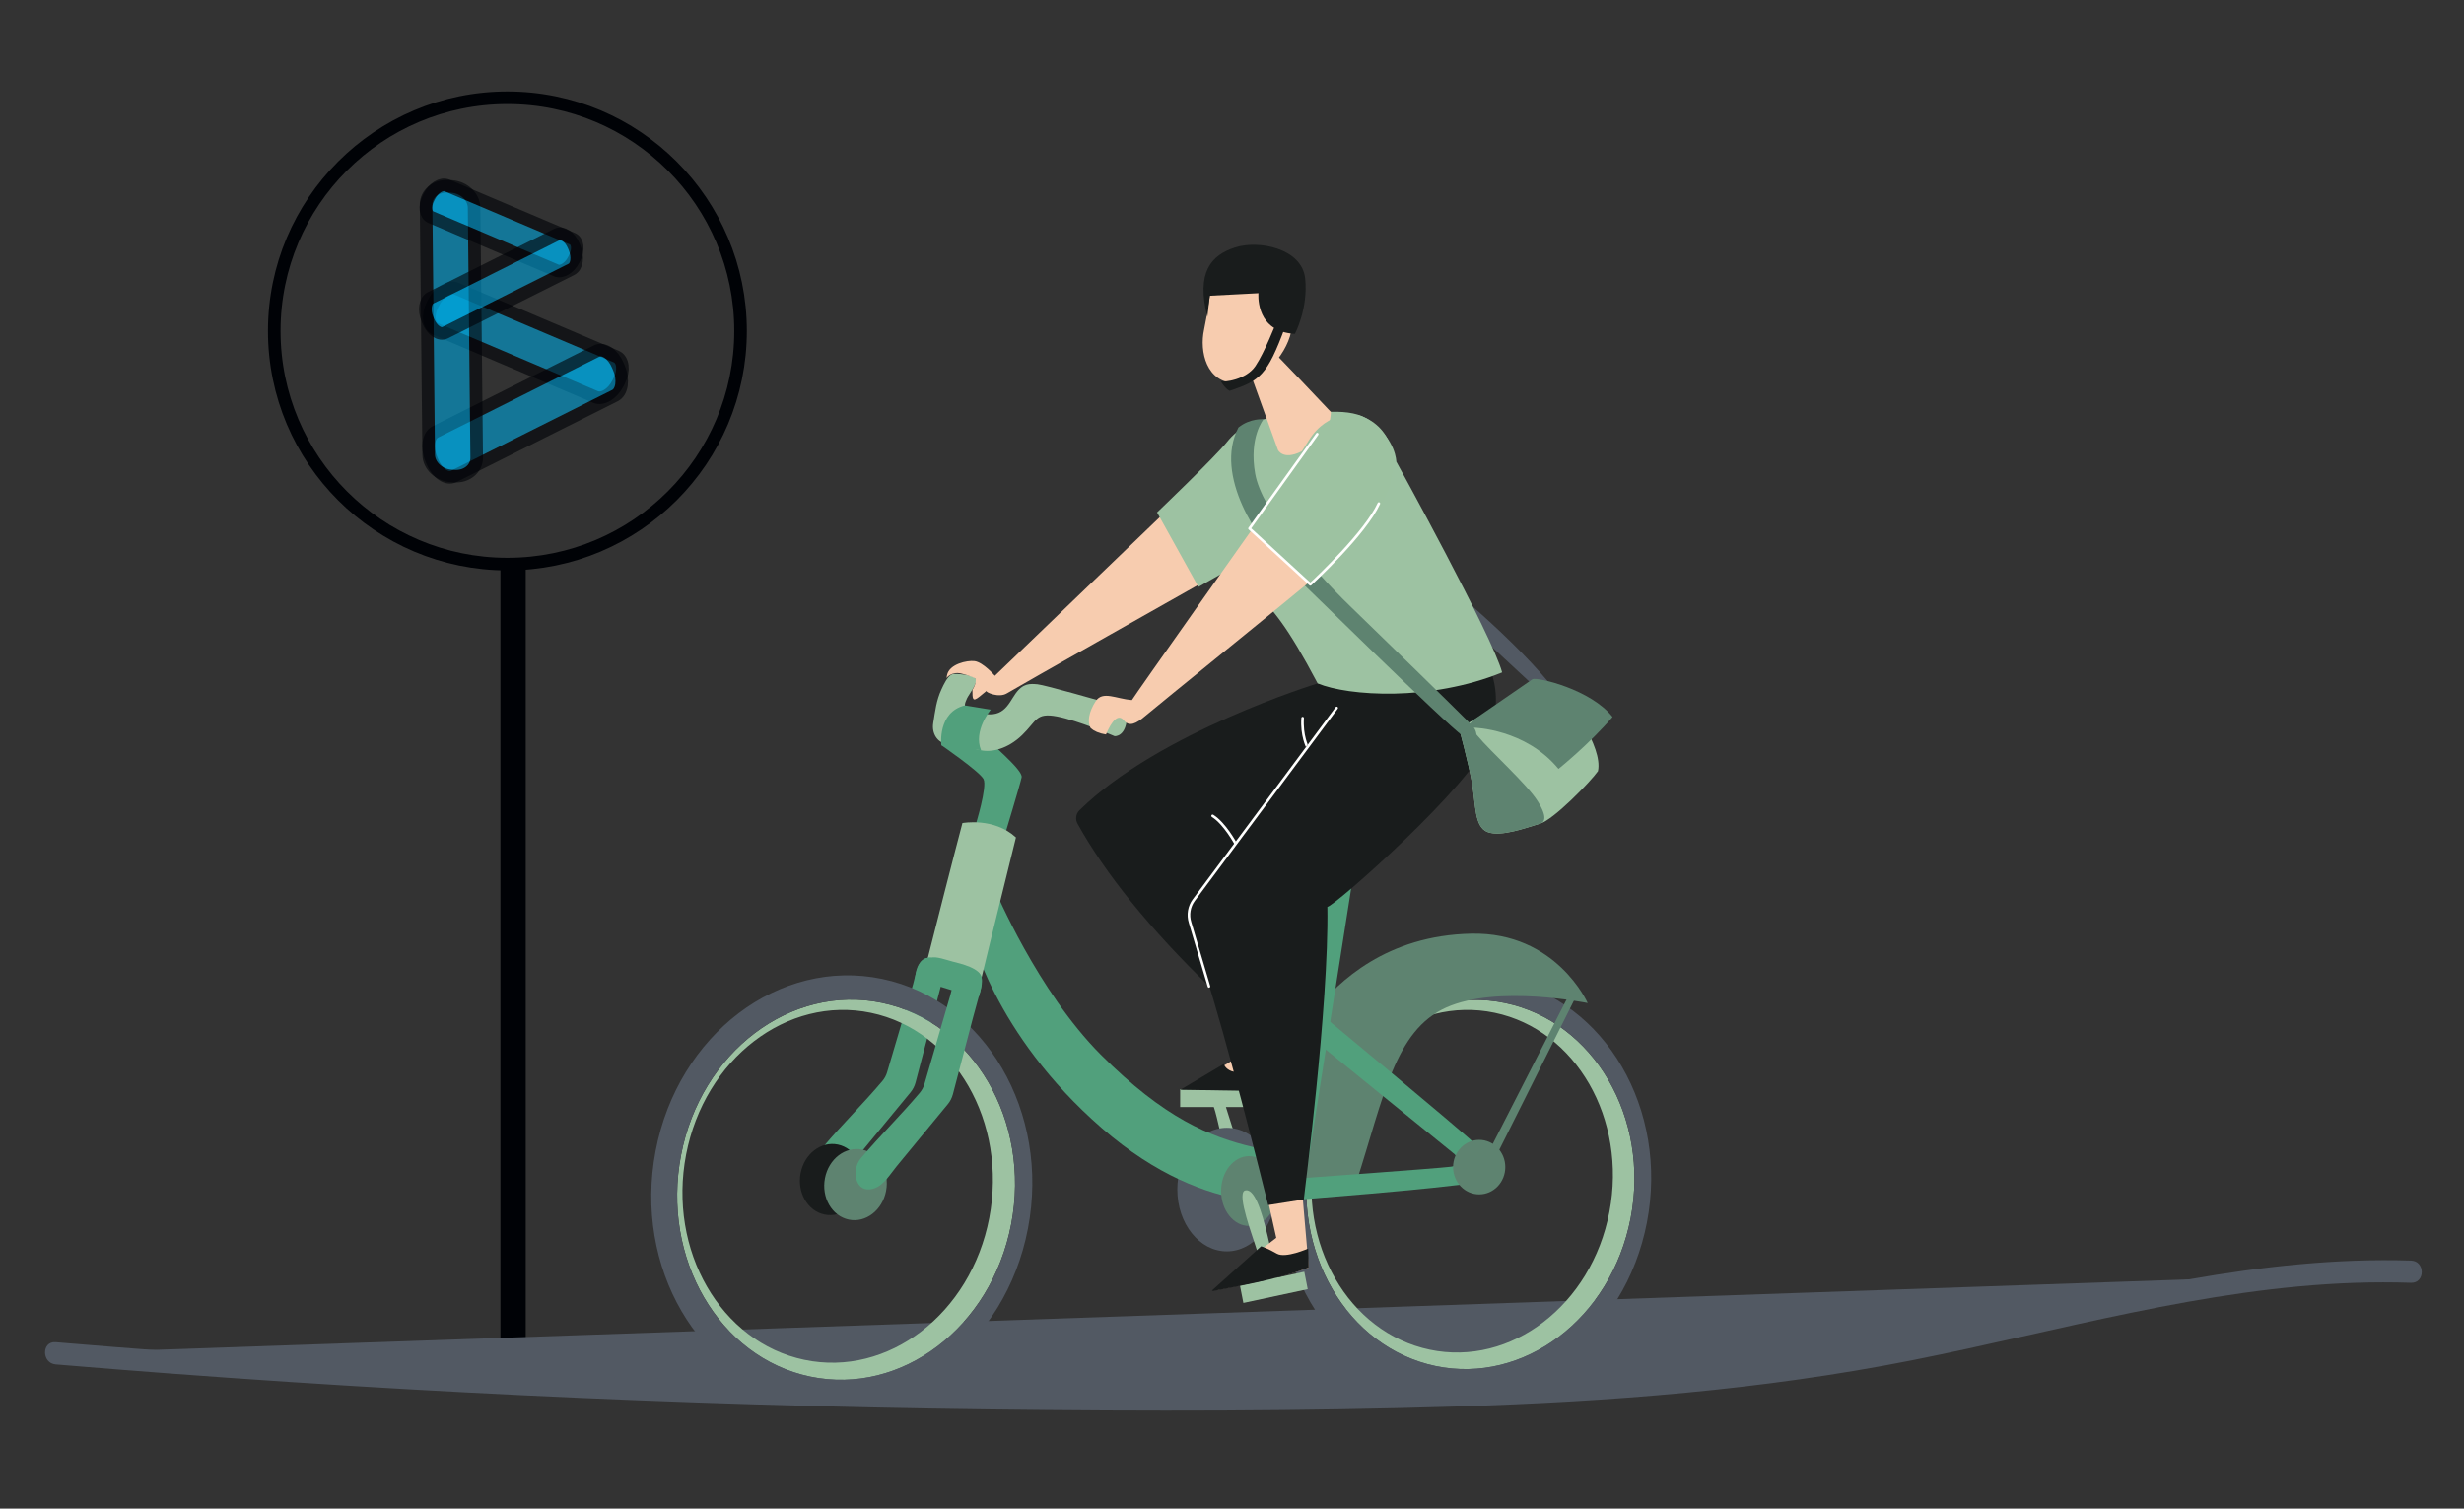 <?xml version="1.0" encoding="UTF-8"?>
<!-- Generated by Pixelmator Pro 3.6.9 -->
<svg width="1225" height="750" viewBox="0 0 1225 750" xmlns="http://www.w3.org/2000/svg">
    <rect x="0" y="0" width="1225" height="750" fill="#333333" stroke="none"/>
    <g id="Group">
        <path id="Path" fill="none" stroke="#000206" stroke-width="6.258" d="M 368.162 164.52 C 368.162 228.539 316.268 280.435 252.257 280.435 C 188.243 280.435 136.349 228.539 136.349 164.52 C 136.349 100.501 188.243 48.605 252.257 48.605 C 316.268 48.605 368.162 100.501 368.162 164.52 Z"/>
        <g id="g1" opacity="0.6">
            <path id="path1" fill="#00a3da" stroke="none" d="M 307.199 190.622 L 307.844 189.355 C 310.484 184.169 309.811 178.726 306.352 177.253 L 226.783 143.435 C 223.324 141.965 218.333 145.002 215.693 150.188 L 215.049 151.455 C 212.409 156.638 213.08 162.084 216.541 163.554 L 296.11 197.375 C 299.569 198.845 304.56 195.807 307.199 190.622"/>
            <path id="path2" fill="none" stroke="#000206" stroke-width="6.258" d="M 307.199 190.622 L 307.844 189.355 C 310.484 184.169 309.811 178.726 306.352 177.253 L 226.783 143.435 C 223.324 141.965 218.333 145.002 215.693 150.188 L 215.049 151.455 C 212.409 156.638 213.08 162.084 216.541 163.554 L 296.11 197.375 C 299.569 198.845 304.56 195.807 307.199 190.622 Z"/>
        </g>
        <g id="g2" opacity="0.6">
            <path id="path3" fill="#00a3da" stroke="none" d="M 307.781 183.115 L 307.2 181.722 C 304.823 176.025 300.029 172.793 296.543 174.541 L 216.429 214.72 C 212.946 216.466 212.039 222.558 214.416 228.256 L 214.997 229.647 C 217.374 235.344 222.168 238.576 225.654 236.83 L 305.768 196.651 C 309.251 194.903 310.158 188.813 307.781 183.115"/>
            <path id="path4" fill="none" stroke="#000206" stroke-width="6.258" d="M 307.781 183.115 L 307.2 181.722 C 304.823 176.025 300.029 172.793 296.543 174.541 L 216.429 214.72 C 212.946 216.466 212.039 222.558 214.416 228.256 L 214.997 229.647 C 217.374 235.344 222.168 238.576 225.654 236.83 L 305.768 196.651 C 309.251 194.903 310.158 188.813 307.781 183.115 Z"/>
        </g>
        <g id="g3" opacity="0.6">
            <path id="path5" fill="#00a3da" stroke="none" d="M 222.885 92.598 L 224.443 92.693 C 230.582 93.068 235.65 97.819 235.705 103.249 L 236.998 227.524 C 237.056 232.954 232.081 237.089 225.944 236.713 L 224.384 236.619 C 218.247 236.243 213.179 231.493 213.122 226.062 L 211.828 101.788 C 211.773 96.357 216.749 92.223 222.885 92.598"/>
            <path id="path6" fill="none" stroke="#000206" stroke-width="6.258" d="M 222.885 92.598 L 224.443 92.693 C 230.582 93.068 235.65 97.819 235.705 103.249 L 236.998 227.524 C 237.056 232.954 232.081 237.089 225.944 236.713 L 224.384 236.619 C 218.247 236.243 213.179 231.493 213.122 226.062 L 211.828 101.788 C 211.773 96.357 216.749 92.223 222.885 92.598 Z"/>
        </g>
        <g id="g4" opacity="0.6">
            <path id="path7" fill="#00a3da" stroke="none" d="M 285.23 129.17 L 285.735 128.176 C 287.804 124.112 287.278 119.845 284.566 118.691 L 222.2 92.183 C 219.488 91.031 215.576 93.413 213.506 97.477 L 213 98.47 C 210.932 102.534 211.46 106.801 214.172 107.954 L 276.538 134.463 C 279.25 135.615 283.162 133.234 285.23 129.17"/>
            <path id="path8" fill="none" stroke="#000206" stroke-width="6.258" d="M 285.23 129.17 L 285.735 128.176 C 287.804 124.112 287.278 119.845 284.566 118.691 L 222.2 92.183 C 219.488 91.031 215.576 93.413 213.506 97.477 L 213 98.47 C 210.932 102.534 211.46 106.801 214.172 107.954 L 276.538 134.463 C 279.25 135.615 283.162 133.234 285.23 129.17 Z"/>
        </g>
        <g id="g5" opacity="0.6">
            <path id="path9" fill="#00a3da" stroke="none" d="M 285.686 123.286 L 285.231 122.195 C 283.368 117.73 279.609 115.195 276.878 116.566 L 214.083 148.058 C 211.352 149.427 210.642 154.202 212.505 158.667 L 212.959 159.758 C 214.822 164.224 218.581 166.755 221.312 165.387 L 284.107 133.895 C 286.838 132.526 287.548 127.752 285.686 123.286"/>
            <path id="path10" fill="none" stroke="#000206" stroke-width="6.258" d="M 285.686 123.286 L 285.231 122.195 C 283.368 117.73 279.609 115.195 276.878 116.566 L 214.083 148.058 C 211.352 149.427 210.642 154.202 212.505 158.667 L 212.959 159.758 C 214.822 164.224 218.581 166.755 221.312 165.387 L 284.107 133.895 C 286.838 132.526 287.548 127.752 285.686 123.286 Z"/>
        </g>
        <path id="path11" fill="#000206" stroke="#000206" stroke-width="6.258" d="M 258.244 679.595 L 251.914 679.595 L 251.914 283.123 L 258.244 283.123 Z"/>
        <path id="path12" fill="#525963" stroke="none" d="M 27.692 672.784 C 236.138 690.318 445.433 697.784 654.601 695.148 C 747.701 693.974 841.191 690.758 932.788 674.047 C 1021.281 657.904 1108.774 629.125 1198.675 632.204"/>
        <path id="path13" fill="#525963" stroke="none" d="M 27.692 678.303 C 104.897 684.784 182.212 689.91 259.6 693.641 C 336.986 697.369 414.438 699.718 491.905 700.68 C 569.401 701.643 646.995 701.645 724.462 699.224 C 800.31 696.855 876.17 691.021 950.7 676.233 C 1023.711 661.745 1096.049 640.273 1170.885 637.741 C 1180.149 637.427 1189.411 637.432 1198.675 637.723 C 1205.778 637.946 1205.771 626.906 1198.675 626.686 C 1124.232 624.352 1051.653 643.184 979.512 658.935 C 904.806 675.244 829.444 683.815 753.089 687.127 C 675.8 690.477 598.304 690.555 520.958 689.939 C 443.486 689.323 366.023 687.321 288.621 683.937 C 211.22 680.553 133.878 675.784 56.647 669.637 C 46.995 668.868 37.342 668.076 27.692 667.266 C 20.615 666.672 20.655 677.712 27.692 678.303"/>
        <path id="path14" fill="#9dc2a2" stroke="none" d="M 619.39 550.358 L 586.731 550.358 L 586.731 541.522 L 619.39 541.522 Z"/>
        <path id="path15" fill="#9dc2a2" stroke="none" d="M 621.029 595.221 C 624.727 592.779 616.476 572.504 614.101 564.983 C 612.14 558.778 610.18 552.57 608.22 546.365 C 608.22 546.365 602.205 548.369 602.203 548.369 C 605.062 547.418 611.529 599.333 621.029 595.221"/>
        <path id="path16" fill="#525963" stroke="none" d="M 634.511 591.385 C 634.511 608.35 623.498 622.103 609.917 622.103 C 596.333 622.103 585.321 608.35 585.321 591.385 C 585.321 574.421 596.333 560.668 609.917 560.668 C 623.498 560.668 634.511 574.421 634.511 591.385"/>
        <path id="path17" fill="#9dc2a2" stroke="none" d="M 800.113 602.56 C 791.213 648.815 751.236 679.448 710.825 670.978 C 670.412 662.508 644.864 618.145 653.764 571.889 C 662.664 525.633 702.64 495.002 743.052 503.47 C 783.465 511.94 809.013 556.304 800.113 602.56 M 748.371 498.649 C 704.362 489.426 660.916 522.34 651.329 572.165 C 641.743 621.99 669.648 669.857 713.655 679.08 C 757.664 688.3 801.11 655.387 810.695 605.564 C 820.281 555.739 792.378 507.872 748.371 498.649"/>
        <path id="path18" fill="#525963" stroke="none" d="M 810.696 605.563 C 801.109 655.388 757.663 688.302 713.656 679.079 C 669.649 669.856 641.744 621.989 651.33 572.164 C 660.917 522.341 704.363 489.428 748.37 498.651 C 792.377 507.871 820.282 555.738 810.696 605.563 M 748.503 487.123 C 698.871 476.721 649.874 513.842 639.064 570.032 C 628.253 626.221 659.723 680.205 709.352 690.606 C 758.983 701.006 807.981 663.887 818.79 607.696 C 829.601 551.506 798.132 497.525 748.503 487.123"/>
        <path id="path19" fill="#5e8370" stroke="none" d="M 644.187 587.598 L 674.293 587.879 C 688 545.239 693.377 512.416 718.911 500.915 C 744.447 489.412 789.337 498.67 789.337 498.67 C 789.337 498.67 773.747 463.322 731.546 464.165 C 689.344 465.006 665.422 488.01 653.864 502.317 C 645.262 567.68 644.187 587.598 644.187 587.598"/>
        <path id="path20" fill="#5e8370" stroke="none" d="M 779.928 494.742 L 736.921 578.903 C 736.921 578.903 735.846 581.426 737.727 582.269 C 739.61 583.11 741.49 579.463 742.298 577.779 C 743.104 576.097 783.423 495.583 783.423 495.583 Z"/>
        <path id="path21" fill="#51a07c" stroke="none" d="M 494.603 442.213 C 494.603 442.213 515.771 492.709 547.218 524.269 C 578.668 555.827 601.651 565.295 623.423 570.346 C 637.939 468.091 644.591 414.44 644.591 414.44 L 675.434 418.226 L 647.412 596.436 C 647.412 596.436 602.255 608.217 547.823 560.878 C 493.393 513.538 482.507 463.042 482.507 463.042 Z"/>
        <path id="path22" fill="#51a07c" stroke="none" d="M 643.112 596.575 C 643.112 596.575 713.805 591.244 736.114 587.597 C 743.103 585.635 744.985 579.463 734.503 569.644 C 724.018 559.825 656.821 504.281 656.821 504.281 L 654.133 517.746 L 723.213 573.851 C 723.213 573.851 727.782 579.182 721.33 580.024 C 714.88 580.865 644.725 585.915 644.725 585.915 Z"/>
        <path id="path23" fill="#5e8370" stroke="none" d="M 748.371 580.221 C 748.371 587.704 742.559 593.77 735.388 593.77 C 728.219 593.77 722.407 587.704 722.407 580.221 C 722.407 572.737 728.219 566.671 735.388 566.671 C 742.559 566.671 748.371 572.737 748.371 580.221"/>
        <path id="path24" fill="#5e8370" stroke="none" d="M 634.914 592.122 C 634.914 601.709 628.687 609.479 621.003 609.479 C 613.322 609.479 607.093 601.709 607.093 592.122 C 607.093 582.535 613.322 574.764 621.003 574.764 C 628.687 574.764 634.914 582.535 634.914 592.122"/>
        <path id="path25" fill="#9dc2a2" stroke="none" d="M 618.693 591.957 C 614.957 594.332 622.863 614.754 625.112 622.316 C 626.969 628.559 628.825 634.8 630.679 641.04 L 636.727 639.146 C 633.853 640.045 628.26 588.019 618.693 591.957"/>
        <path id="path26" fill="#9dc2a2" stroke="none" d="M 650.148 640.896 L 618.153 647.737 L 616.453 639.079 L 648.448 632.238 Z"/>
        <path id="path27" fill="#51a07c" stroke="none" d="M 467.992 370.467 C 467.992 370.467 486.941 383.511 488.959 387.299 C 490.974 391.087 484.926 410.442 484.926 410.442 L 499.442 415.493 C 499.442 415.493 507.101 390.243 507.909 386.458 C 508.714 382.67 491.78 369.204 487.345 363.734 Z"/>
        <path id="path28" fill="#9dc2a2" stroke="none" d="M 549.571 349.146 C 549.571 349.146 519.274 340.462 515.78 340.182 C 512.286 339.901 508.657 339.48 504.893 344.811 C 501.13 350.14 498.695 358.239 485.597 353.914 C 480.54 352.246 478.139 352.711 480.792 347.113 C 481.741 345.107 486.193 339.725 485.061 337.363 C 484.224 335.621 474.856 334.608 473.316 335.237 C 471.018 336.173 469.106 340.462 468.1 342.619 C 465.493 348.215 464.941 353.387 463.959 359.526 C 463.153 364.577 465.976 369.203 470.815 369.905 C 477.046 370.808 482.641 371.87 487.749 372.992 C 492.855 374.113 500.92 372.431 508.178 365.418 C 515.433 358.404 514.897 354.195 525.379 356.159 C 535.862 358.124 554.141 365.978 554.141 365.978 C 554.141 365.978 560.323 366.539 560.323 355.038 C 559.517 352.232 549.571 349.146 549.571 349.146"/>
        <path id="path29" fill="#51a07c" stroke="none" d="M 479.685 350.689 L 492.586 352.793 C 492.586 352.793 483.717 363.314 487.748 372.991 C 474.442 371.309 467.992 370.466 467.992 370.466 C 467.992 370.466 465.975 354.056 479.685 350.689"/>
        <path id="path30" fill="#9dc2a2" stroke="none" d="M 478.475 409.18 C 478.475 409.18 494.2 406.235 505.086 416.335 C 493.392 463.464 487.748 487.027 487.748 487.027 C 487.748 487.027 466.178 483.451 460.936 477.559 C 474.242 424.959 478.475 409.18 478.475 409.18"/>
        <path id="path31" fill="#51a07c" stroke="none" d="M 459.266 476.841 C 459.388 476.766 459.514 476.7 459.642 476.638 C 460.897 476.035 462.339 476.017 463.71 476.183 C 465.31 476.375 466.941 476.832 468.182 477.905 C 471.402 480.688 468.848 486.084 467.945 489.529 C 466.782 493.96 466.297 495.794 465.133 500.225 C 462.69 509.536 460.244 518.849 457.801 528.16 C 456.927 531.483 456.055 534.805 455.183 538.129 C 454.708 539.935 453.856 541.608 452.686 543.028 C 452.607 543.125 452.527 543.22 452.448 543.315 C 447.541 549.271 442.632 555.226 437.723 561.182 C 434.247 565.401 430.77 569.617 427.291 573.835 C 424.1 577.709 420.97 583.197 416.167 584.877 C 406.675 588.193 404.369 575.919 409.43 569.944 C 418.862 558.811 429.296 548.564 438.723 537.37 C 439.787 536.107 440.579 534.622 441.052 533.015 C 445.596 517.52 449.462 504.622 454.006 489.125 C 455.053 485.563 455.869 478.898 459.266 476.841"/>
        <path id="path32" fill="#191c1c" stroke="none" d="M 428.418 589.571 C 426.574 599.174 418.279 605.538 409.889 603.783 C 401.5 602.03 396.191 592.823 398.034 583.22 C 399.877 573.615 408.172 567.253 416.562 569.006 C 424.952 570.761 430.261 579.969 428.418 589.571"/>
        <path id="path33" fill="#9dc2a2" stroke="none" d="M 491.811 605.515 C 482.671 653.15 441.52 684.715 399.901 676.013 C 358.28 667.311 331.952 621.641 341.094 574.005 C 350.235 526.368 391.386 494.806 433.004 503.507 C 474.623 512.207 500.952 557.878 491.811 605.515 M 438.478 498.538 C 393.156 489.064 348.434 522.98 338.587 574.29 C 328.74 625.601 357.499 674.879 402.819 684.353 C 448.142 693.828 492.864 659.914 502.711 608.603 C 512.558 557.29 483.799 508.015 438.478 498.538"/>
        <path id="path34" fill="#525963" stroke="none" d="M 502.711 608.602 C 492.864 659.913 448.142 693.829 402.821 684.354 C 357.499 674.877 328.742 625.602 338.589 574.289 C 348.433 522.979 393.158 489.063 438.478 498.54 C 483.798 508.014 512.557 557.292 502.711 608.602 M 438.608 486.67 C 387.496 475.983 337.059 514.232 325.954 572.099 C 314.851 629.966 347.283 685.54 398.396 696.226 C 449.506 706.91 499.943 668.663 511.047 610.794 C 522.152 552.927 489.721 497.354 438.608 486.67"/>
        <path id="path35" fill="#5e8370" stroke="none" d="M 440.515 592.09 C 438.672 601.693 430.377 608.057 421.986 606.302 C 413.597 604.549 408.288 595.342 410.131 585.739 C 411.974 576.134 420.269 569.772 428.659 571.525 C 437.049 573.28 442.358 582.488 440.515 592.09"/>
        <path id="path36" fill="#51a07c" stroke="none" d="M 478.493 480.128 C 478.615 480.053 477.889 482.569 478.017 482.507 C 479.272 481.907 480.714 481.887 482.085 482.052 C 483.685 482.245 485.316 482.702 486.557 483.774 C 489.777 486.558 487.4 492.386 486.495 495.832 C 485.331 500.262 484.846 501.677 483.683 506.107 C 481.239 515.419 478.793 524.73 476.35 534.043 C 475.478 537.365 474.604 540.688 473.732 544.012 C 473.258 545.818 472.406 547.491 471.236 548.91 C 471.156 549.008 471.077 549.102 470.999 549.197 C 466.09 555.153 461.181 561.109 456.272 567.065 C 452.796 571.281 449.319 575.5 445.843 579.718 C 442.649 583.592 439.521 589.08 434.716 590.76 C 425.224 594.076 422.918 581.802 427.979 575.826 C 437.411 564.694 447.845 554.447 457.272 543.253 C 458.338 541.99 459.129 540.504 459.601 538.897 C 464.146 523.403 467.839 510.491 472.383 494.997 C 473.428 491.434 475.096 482.185 478.493 480.128"/>
        <path id="path37" fill="#51a07c" stroke="none" d="M 463.033 476.135 C 463.033 476.135 455.91 474.736 454.974 486.098 C 472.719 493.034 486.57 495.55 486.57 495.55 C 486.57 495.55 488.106 491.833 488.104 486.572 C 488.101 481.314 477.012 478.934 473.785 478.093 C 470.56 477.255 465.251 475.292 463.033 476.135"/>
        <path id="path38" fill="#191c1c" stroke="none" d="M 655.073 339.749 C 655.073 339.749 576.414 363.777 536.629 402.847 C 534.881 404.565 534.499 407.326 535.704 409.496 C 549.222 433.851 571.174 461.409 602.255 491.447 C 638.139 423.697 683.7 338.908 683.7 338.908 Z"/>
        <path id="path39" fill="#fffffe" stroke="none" d="M 650.033 372.164 C 649.804 372.164 649.578 372.041 649.464 371.822 C 649.338 371.584 646.36 365.875 646.97 356.957 C 646.994 356.602 647.296 356.35 647.658 356.357 C 648.013 356.381 648.283 356.69 648.259 357.045 C 647.674 365.573 650.574 371.16 650.603 371.217 C 650.771 371.531 650.651 371.922 650.336 372.089 C 650.241 372.14 650.135 372.164 650.033 372.164"/>
        <path id="path40" fill="#fffffe" stroke="none" d="M 614.351 420.135 C 614.122 420.135 613.899 420.012 613.782 419.795 C 613.729 419.696 608.35 409.802 602.518 406.151 C 602.216 405.961 602.123 405.564 602.313 405.261 C 602.503 404.959 602.9 404.868 603.202 405.056 C 609.326 408.89 614.694 418.764 614.919 419.184 C 615.089 419.497 614.972 419.888 614.656 420.058 C 614.559 420.111 614.455 420.135 614.351 420.135"/>
        <path id="path41" fill="#f7ccaf" stroke="none" d="M 614.351 526.162 L 589.554 541.312 C 606.084 542.153 617.979 541.312 617.979 541.312 Z"/>
        <path id="path42" fill="#191c1c" stroke="none" d="M 608.365 528.973 C 608.365 528.973 609.198 531.487 612.436 532.573 C 615.672 533.659 630.975 531.8 630.975 531.8 L 631.087 542.46 L 586.794 541.774 Z"/>
        <path id="path43" fill="#525963" stroke="none" d="M 710.31 283.221 C 710.31 283.221 747.943 312.678 770.252 339.609 C 771.866 345.218 768.639 345.779 766.758 344.658 C 764.875 343.536 727.245 307.347 716.493 299.493 C 712.999 289.954 710.31 283.221 710.31 283.221"/>
        <path id="path44" fill="#f7ccaf" stroke="none" d="M 630.479 597.277 L 634.511 615.371 C 609.512 634.307 603.867 641.461 603.867 641.461 C 644.994 633.466 650.638 630.1 650.638 630.1 L 647.009 588.018 Z"/>
        <path id="path45" fill="#191c1c" stroke="none" d="M 650.369 620.701 C 650.369 620.701 639.079 625.752 634.779 623.226 C 630.479 620.701 626.985 619.58 626.985 619.58 L 602.793 641.321 C 602.793 641.321 601.449 642.301 605.749 641.321 C 610.051 640.339 636.123 636.131 650.639 630.098 C 650.504 625.61 650.369 620.701 650.369 620.701"/>
        <path id="path46" fill="#191c1c" stroke="none" d="M 592.684 448.484 C 605.806 430.398 659.207 356.949 674.023 338.907 C 690.553 339.329 740.752 333.015 740.752 333.015 C 740.752 333.015 747.807 345.849 740.147 367.732 C 732.485 389.613 663.136 450.839 659.912 450.839 C 660.717 500.492 648.219 594.613 648.219 596.295 L 630.479 599.1 C 603.464 490.534 596.611 478.19 595.401 470.195 C 594.385 468.872 592.412 462.215 591.09 457.462 C 590.229 454.376 590.825 451.047 592.684 448.484"/>
        <path id="path47" fill="#fffffe" stroke="none" d="M 601.045 491.039 C 600.765 491.039 600.509 490.858 600.427 490.576 L 591.037 458.803 C 589.79 454.797 590.525 450.408 593.006 447.073 L 664.031 351.566 C 664.242 351.281 664.649 351.222 664.933 351.434 C 665.22 351.646 665.278 352.05 665.066 352.337 L 594.041 447.841 C 591.805 450.848 591.145 454.806 592.273 458.428 L 601.663 490.211 C 601.765 490.553 601.571 490.911 601.228 491.013 C 601.167 491.03 601.105 491.039 601.045 491.039"/>
        <path id="path48" fill="#f7ccaf" stroke="none" d="M 578.601 255.168 L 494.602 335.962 C 494.602 335.962 488.823 329.229 484.524 328.668 C 480.895 328.194 471.889 330.07 470.814 335.682 L 470.545 337.083 C 470.545 337.083 472.964 333.717 477.802 334.838 C 482.641 335.962 485.06 337.364 485.06 337.364 C 485.06 337.364 485.599 339.609 483.449 342.975 C 483.449 347.463 483.449 349.147 486.943 346.341 C 490.437 343.536 490.973 342.975 490.437 343.536 C 489.898 344.096 496.62 347.183 500.65 344.657 C 504.683 342.132 597.147 289.954 597.147 289.954 Z"/>
        <path id="path49" fill="#9dc2a2" stroke="none" d="M 694.183 229.5 C 694.183 229.5 741.962 316.183 746.798 334.278 C 711.117 348.796 670.395 346.061 655.074 339.748 C 639.753 310.713 632.897 303.139 623.22 293.461 C 613.543 283.782 613.543 281.678 613.543 281.678 L 595.803 291.777 L 575.242 254.747 C 575.242 254.747 603.869 227.396 609.917 219.822 C 615.963 212.246 624.028 208.038 638.945 206.776 C 653.864 205.513 671.604 201.727 681.281 209.301 C 694.183 218.769 694.183 229.5 694.183 229.5"/>
        <path id="path50" fill="#f7ccaf" stroke="none" d="M 598.626 163.855 C 596.207 174.795 599.836 190.365 614.294 190.415 C 628.637 190.464 641.059 174.341 642.256 162.685 L 645.891 144.513 L 601.946 144.204 C 601.946 144.204 599.889 158.144 598.626 163.855"/>
        <path id="path51" fill="#f7ccaf" stroke="none" d="M 621.205 184.474 L 635.316 223.608 C 635.316 223.608 637.736 229.078 647.009 224.449 C 656.284 219.82 661.254 214.491 661.658 204.814 C 636.257 177.883 630.882 172.691 630.882 172.691 Z"/>
        <path id="path52" fill="#191c1c" stroke="none" d="M 600.239 157.543 L 601.449 147.022 L 625.641 145.759 C 625.641 145.759 624.027 162.591 640.156 165.539 C 643.255 166.104 643.785 165.958 643.785 165.958 C 643.785 165.958 650.458 153.364 648.87 138.42 C 647.281 123.475 625.758 119.175 613.949 123.038 C 602.137 126.901 594.595 135.241 600.239 157.543"/>
        <path id="path53" fill="#191c1c" stroke="none" d="M 634.457 160.425 C 634.457 160.425 628.661 175.317 624.113 182.025 C 619.567 188.732 608.682 190.233 606.813 189.447 C 609.616 193.893 611.366 194.303 611.366 194.303 C 626.268 189.215 629.901 187.034 638.986 162.321 C 636.285 161.549 634.457 160.425 634.457 160.425"/>
        <path id="path54" fill="#9dc2a2" stroke="none" d="M 725.363 362.051 C 725.363 362.051 729.932 378.602 731.815 389.262 C 733.696 399.922 732.89 411.143 739.609 413.668 C 746.328 416.193 758.963 411.425 765.682 409.461 C 772.403 407.496 790.68 388.701 794.443 383.37 C 797.131 371.028 779.122 347.744 779.122 347.744 L 756.813 344.097 Z"/>
        <clipPath id="clipPath1">
            <path d="M 725.363 362.049 C 725.363 362.049 729.932 378.601 731.815 389.263 L 731.815 389.263 C 733.695 399.923 732.889 411.144 739.609 413.669 L 739.609 413.669 C 746.33 416.194 758.962 411.424 765.683 409.462 L 765.683 409.462 C 772.402 407.497 790.681 388.702 794.442 383.371 L 794.442 383.371 C 797.131 371.027 779.121 347.743 779.121 347.743 L 779.121 347.743 L 756.812 344.096 Z"/>
        </clipPath>
        <path id="path55" fill="#5e8370" stroke="none" clip-path="url(#clipPath1)" d="M 725.363 362.051 C 725.363 362.051 727.782 357.563 734.501 365.697 C 741.223 373.834 759.232 389.823 764.607 398.52 C 769.984 407.216 767.295 408.9 765.682 409.461 C 764.07 410.021 752.511 416.754 752.511 416.754 L 736.654 421.242 L 728.857 414.792 L 726.977 395.154 L 724.019 377.2 L 723.48 369.344 Z"/>
        <path id="path56" fill="#5e8370" stroke="none" d="M 732.621 357.843 C 732.621 357.843 761.112 338.205 761.918 337.644 C 764.337 336.523 790.949 342.693 801.7 356.441 C 789.874 370.187 774.822 382.249 774.822 382.249 C 758.424 362.331 732.89 361.77 732.89 361.77 L 729.396 361.209 Z"/>
        <path id="path57" fill="#5e8370" stroke="none" d="M 628.194 208.46 C 628.194 208.46 620.801 217.296 624.029 235.53 C 627.253 253.766 652.787 283.501 671.066 301.176 C 688.323 317.86 720.673 349.425 731.926 360.692 C 733.356 362.122 734.173 364.136 733.992 366.193 C 733.747 368.994 731.78 368.994 727.244 365.838 C 718.534 359.778 650.907 293.039 638.275 280.978 C 625.64 268.914 603.331 236.373 615.694 212.528 C 621.607 207.758 628.194 208.46 628.194 208.46"/>
        <path id="path58" fill="#f7ccaf" stroke="none" d="M 623.759 261.34 C 623.759 261.34 565.161 344.096 562.742 348.023 C 554.948 347.462 548.227 343.255 544.733 348.586 C 541.239 353.915 540.433 359.246 542.314 362.051 C 543.927 363.453 546.346 364.575 549.841 365.138 C 552.796 358.122 556.023 354.756 558.71 358.122 C 561.398 361.489 564.892 359.806 569.461 355.879 C 574.03 351.952 646.068 293.6 652.251 288.271 C 630.478 267.792 623.759 261.34 623.759 261.34"/>
        <path id="path59" fill="#9dc2a1" stroke="none" d="M 675.233 206.355 C 675.233 206.355 660.314 203.411 650.639 218.98 C 640.962 234.549 621.205 262.743 621.205 262.743 L 651.445 290.516 C 651.445 290.516 676.039 271.58 687.329 250.119 C 698.617 228.658 690.958 210.985 675.233 206.355"/>
        <path id="path60" fill="#fffffe" stroke="none" d="M 651.444 291.16 C 651.288 291.16 651.131 291.103 651.007 290.991 L 620.769 263.218 C 620.529 262.997 620.491 262.633 620.681 262.366 C 620.986 261.942 651.16 219.812 654.351 215.444 C 654.561 215.155 654.965 215.093 655.252 215.303 C 655.541 215.512 655.603 215.916 655.393 216.203 C 652.387 220.32 625.387 258.013 622.063 262.653 L 651.442 289.637 C 654.941 286.368 678.495 264.064 684.927 250.059 C 685.077 249.735 685.459 249.594 685.783 249.741 C 686.108 249.892 686.249 250.276 686.101 250.598 C 679.071 265.9 652.987 289.973 651.881 290.991 C 651.758 291.103 651.601 291.16 651.444 291.16"/>
    </g>
</svg>
